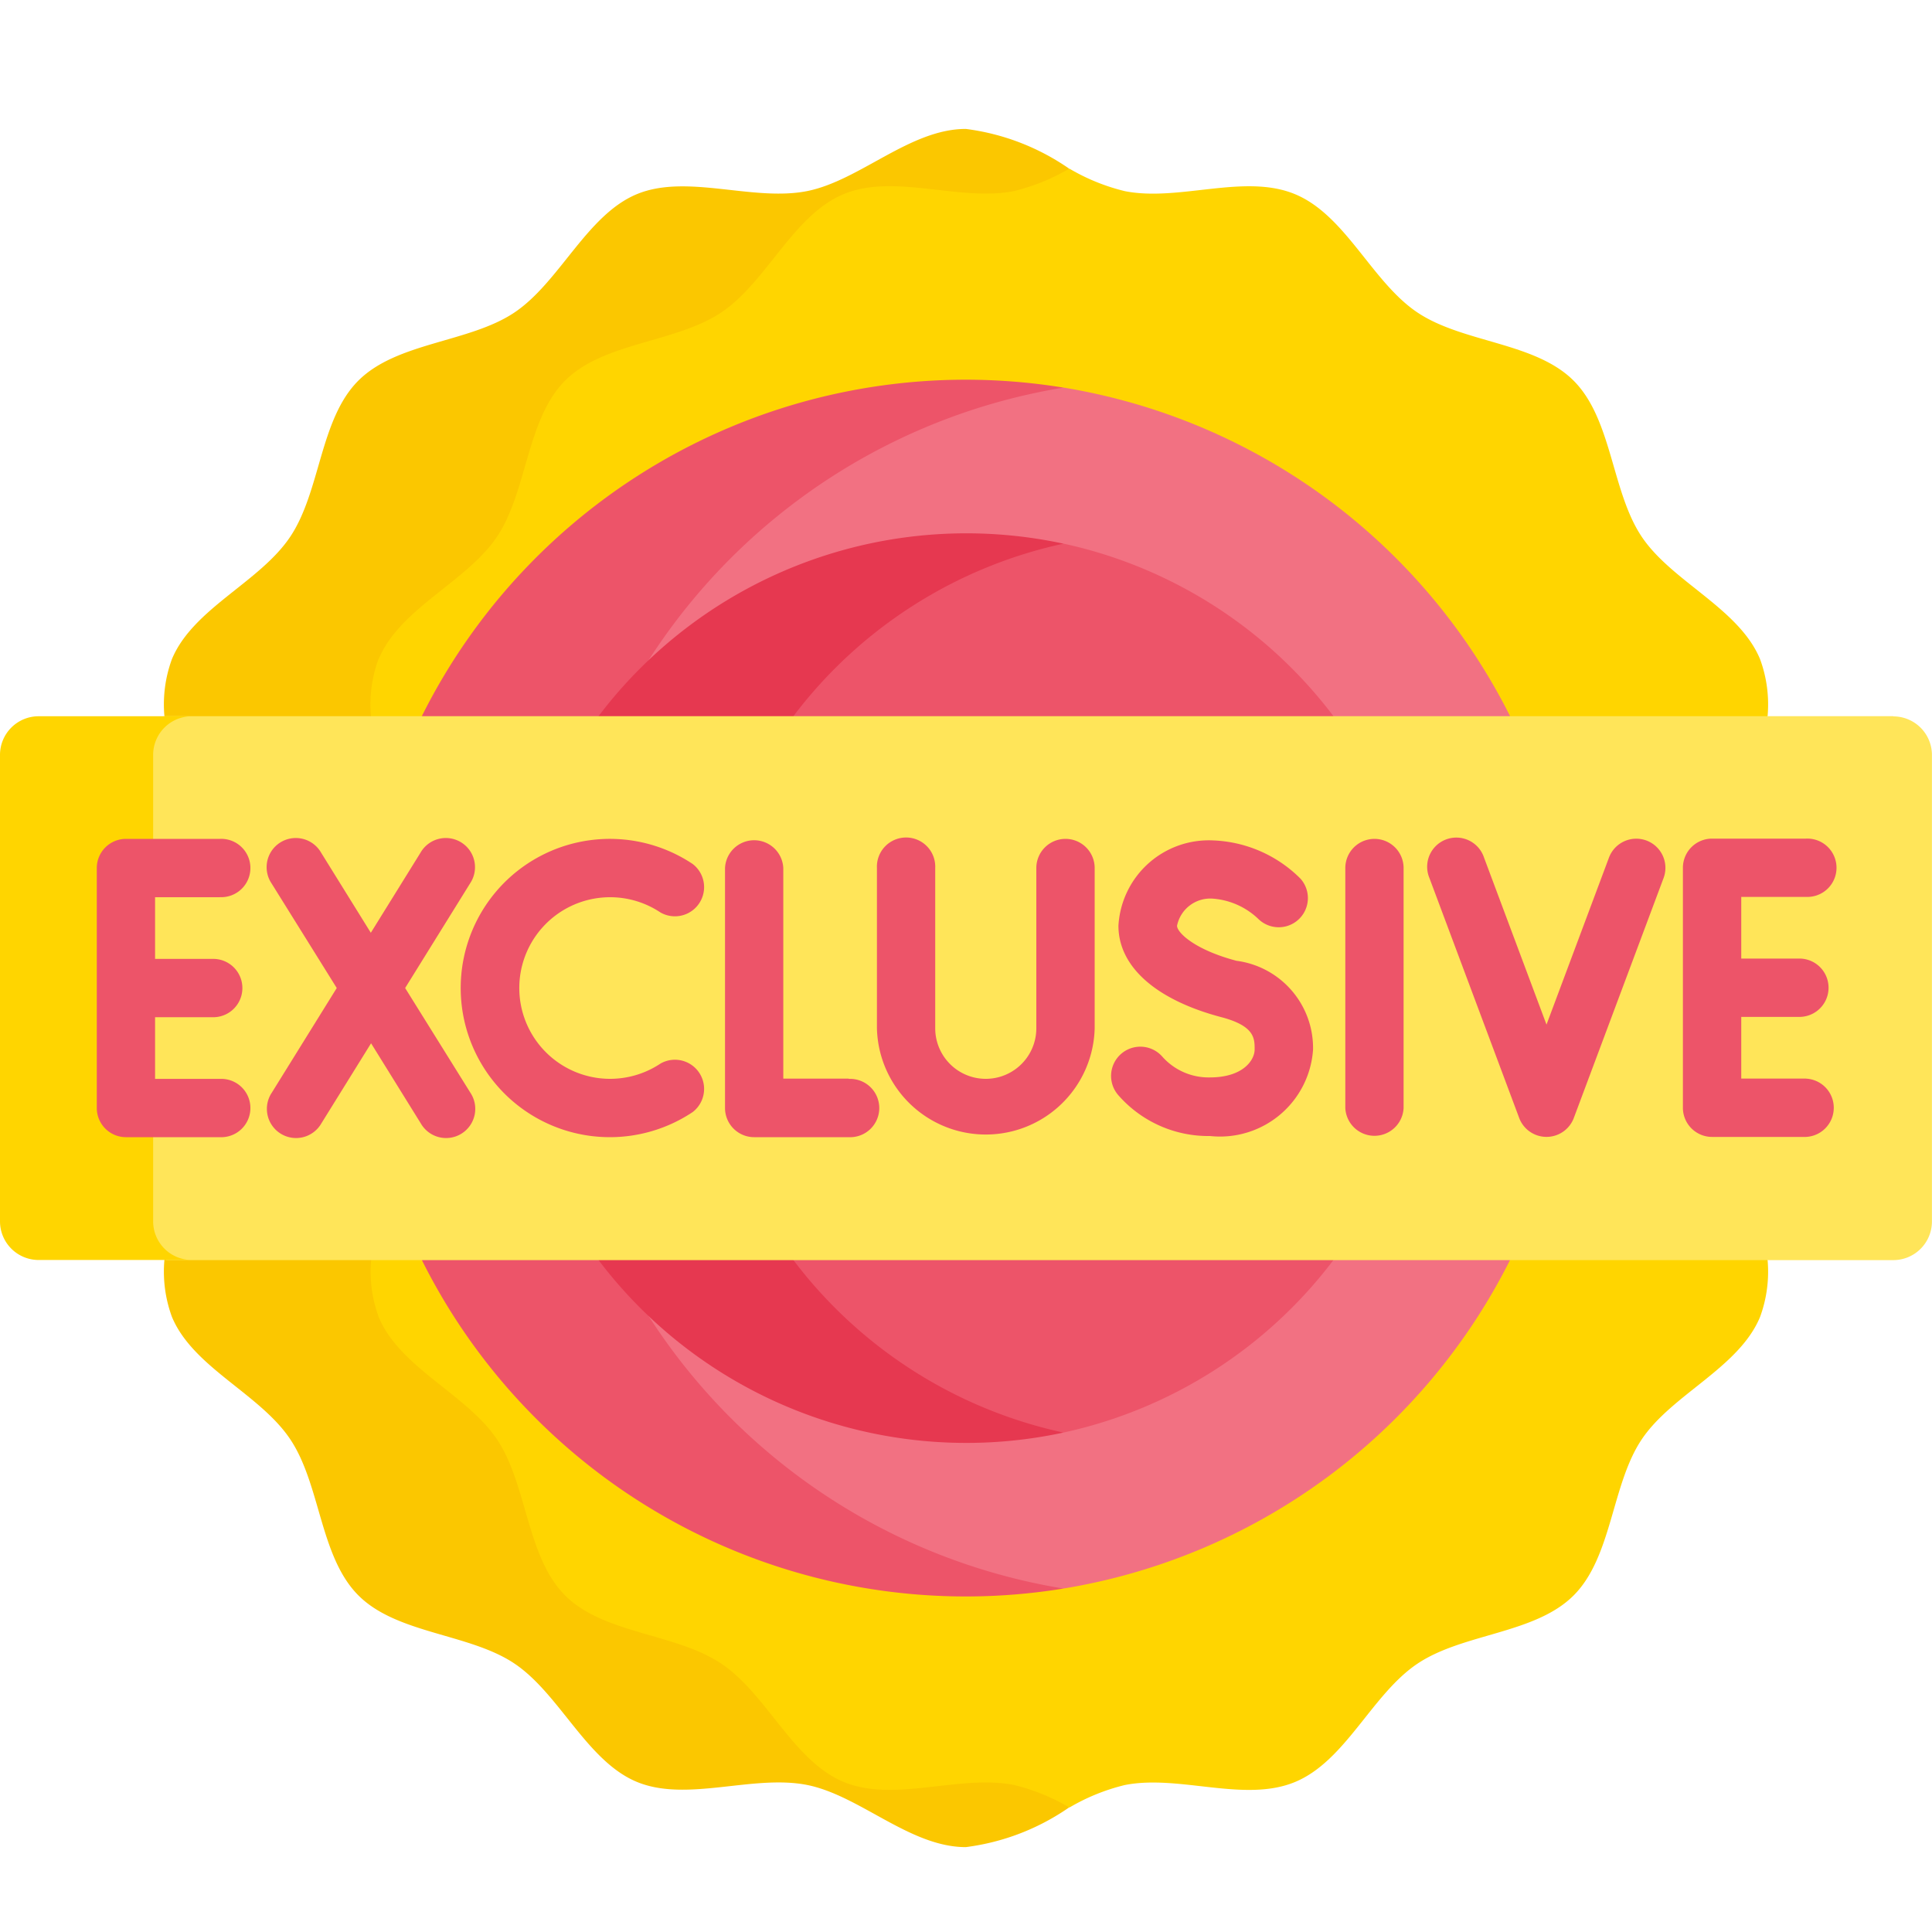 <svg xmlns="http://www.w3.org/2000/svg" width="30" height="30" viewBox="0 0 30 30">
  <g id="exclusive" transform="translate(0 -26.133)">
    <g id="Group_30197" data-name="Group 30197" transform="translate(0 -0.157)">
      <path id="Path_61384" data-name="Path 61384" d="M113.557,46.433c-.328-.79-1.367-1.2-1.837-1.9s-.458-1.824-1.058-2.424-1.716-.585-2.424-1.058-1.113-1.509-1.9-1.837-1.8.119-2.645-.048a3.154,3.154,0,0,1-.858-.348H101.8l-2.032.19-.986.262-2.475,1.821-2.394,1.127-.525,2.062S91.7,46.128,91.62,46.269a10.544,10.544,0,0,0-.011,1.439h21.48l.585-.389A2.036,2.036,0,0,0,113.557,46.433Z" transform="translate(-86.227 -9.908)" fill="#ffd500"/>
      <path id="Path_61385" data-name="Path 61385" d="M46.835,36.525c.328-.79,1.367-1.2,1.837-1.9S49.13,32.8,49.73,32.2s1.716-.585,2.424-1.058,1.113-1.509,1.9-1.837,1.8.119,2.645-.048a3.155,3.155,0,0,0,.858-.348,3.615,3.615,0,0,0-1.605-.617c-.867,0-1.643.8-2.463.965-.844.167-1.868-.274-2.645.048s-1.2,1.367-1.9,1.837S47.121,31.6,46.52,32.2s-.585,1.716-1.058,2.424-1.509,1.113-1.837,1.9a2.037,2.037,0,0,0-.117.885L44,37.8h3.21l-.495-.389a2.038,2.038,0,0,1,.117-.885Z" transform="translate(-40.955)" fill="#fbc700"/>
      <path id="Path_61386" data-name="Path 61386" d="M164.5,96.869h-1.322l-2.746,1.175-2.445,2.374-.789,1.942h13.878l.36-.389A9.474,9.474,0,0,0,164.5,96.869Z" transform="translate(-147.988 -64.561)" fill="#f27182"/>
      <path id="Path_61387" data-name="Path 61387" d="M121.769,94.9a9.438,9.438,0,0,0-9.962,5.1l.421.389h3.026l-.421-.389A9.474,9.474,0,0,1,121.769,94.9Z" transform="translate(-105.256 -62.591)" fill="#ed5469"/>
      <path id="Path_61388" data-name="Path 61388" d="M207.072,138.21h-1l-2.274,1.027s-.742,1.092-1.379,2.042h8.039l.808-.389A7.156,7.156,0,0,0,207.072,138.21Z" transform="translate(-190.56 -103.479)" fill="#ed5469"/>
      <path id="Path_61389" data-name="Path 61389" d="M165.821,135.629a7.163,7.163,0,0,0-7.22,2.68l.486.389h3.026l-.486-.389A7.156,7.156,0,0,1,165.821,135.629Z" transform="translate(-149.308 -100.897)" fill="#e63850"/>
      <g id="Group_30195" data-name="Group 30195" transform="translate(2.549 45.466)">
        <path id="Path_61390" data-name="Path 61390" d="M113.557,322.691c-.328.79-1.367,1.2-1.837,1.9s-.458,1.824-1.058,2.424-1.716.585-2.424,1.059-1.113,1.509-1.9,1.837-1.8-.119-2.645.048a3.154,3.154,0,0,0-.858.348H101.8l-2.032-.19-.986-.262-2.475-1.821-2.394-1.127-.525-2.062S91.7,323,91.62,322.856a10.543,10.543,0,0,1-.011-1.439h21.48l.585.389A2.036,2.036,0,0,1,113.557,322.691Z" transform="translate(-88.776 -321.417)" fill="#ffd500"/>
        <path id="Path_61391" data-name="Path 61391" d="M46.835,322.689c.328.79,1.367,1.2,1.837,1.9s.458,1.824,1.058,2.424,1.716.585,2.424,1.058,1.113,1.509,1.9,1.837,1.8-.119,2.645.048a3.156,3.156,0,0,1,.858.348,3.614,3.614,0,0,1-1.605.617c-.867,0-1.643-.8-2.463-.965-.844-.167-1.868.274-2.645-.048s-1.2-1.367-1.9-1.837-1.824-.458-2.424-1.059-.585-1.716-1.058-2.424-1.509-1.113-1.837-1.9a2.037,2.037,0,0,1-.117-.885l.495-.389h3.21l-.495.389a2.038,2.038,0,0,0,.117.885Z" transform="translate(-43.504 -321.415)" fill="#fbc700"/>
        <path id="Path_61392" data-name="Path 61392" d="M164.5,326.907h-1.322l-2.746-1.175-2.445-2.374-.789-1.942h13.878l.36.389A9.474,9.474,0,0,1,164.5,326.907Z" transform="translate(-150.537 -321.416)" fill="#f27182"/>
        <path id="Path_61393" data-name="Path 61393" d="M121.769,326.907a9.439,9.439,0,0,1-9.962-5.1l.421-.389h3.026l-.421.389A9.474,9.474,0,0,0,121.769,326.907Z" transform="translate(-107.805 -321.416)" fill="#ed5469"/>
        <path id="Path_61394" data-name="Path 61394" d="M207.072,324.485h-1l-2.274-1.027s-.742-1.092-1.379-2.042h8.039l.808.389A7.156,7.156,0,0,1,207.072,324.485Z" transform="translate(-193.109 -321.416)" fill="#ed5469"/>
        <path id="Path_61395" data-name="Path 61395" d="M165.821,324.485a7.163,7.163,0,0,1-7.22-2.68l.486-.389h3.026l-.486.389A7.156,7.156,0,0,0,165.821,324.485Z" transform="translate(-151.857 -321.416)" fill="#e63850"/>
      </g>
      <path id="Path_61396" data-name="Path 61396" d="M65.283,183.94H38.425l-.308.2v7.867l.343.379H65.283a.6.6,0,0,0,.6-.6v-7.243a.6.6,0,0,0-.6-.6Z" transform="translate(-35.884 -146.529)" fill="#ffe559"/>
      <path id="Path_61397" data-name="Path 61397" d="M2.378,191.784v-7.243a.6.6,0,0,1,.6-.6H.6a.6.6,0,0,0-.6.6v7.243a.6.6,0,0,0,.6.6H2.979A.6.6,0,0,1,2.378,191.784Z" transform="translate(0 -146.529)" fill="#ffd500"/>
      <g id="Group_30196" data-name="Group 30196" transform="translate(1.503 39.316)">
        <path id="Path_61398" data-name="Path 61398" d="M27.573,217.382a.453.453,0,1,0,0-.905H26.115a.453.453,0,0,0-.453.453v3.726a.453.453,0,0,0,.453.453h1.458a.453.453,0,1,0,0-.905H26.567v-.958h.924a.453.453,0,0,0,0-.905h-.924v-.958h1.005Z" transform="translate(-25.662 -216.477)" fill="#ed5469"/>
        <path id="Path_61399" data-name="Path 61399" d="M447.913,220.2h-1.005v-.958h.924a.453.453,0,0,0,0-.905h-.924v-.958h1.005a.453.453,0,1,0,0-.905h-1.458a.453.453,0,0,0-.453.453v3.726a.453.453,0,0,0,.453.453h1.458a.453.453,0,0,0,0-.905Z" transform="translate(-421.373 -216.478)" fill="#ed5469"/>
        <path id="Path_61400" data-name="Path 61400" d="M194.057,220.2h-1.015V216.93a.453.453,0,0,0-.905,0v3.726a.453.453,0,0,0,.453.453h1.468a.453.453,0,1,0,0-.905Z" transform="translate(-182.382 -216.477)" fill="#ed5469"/>
        <path id="Path_61401" data-name="Path 61401" d="M125.311,219.965a1.41,1.41,0,1,1,0-2.346.453.453,0,0,0,.5-.753,2.316,2.316,0,1,0,0,3.852.453.453,0,0,0-.5-.753Z" transform="translate(-116.558 -216.476)" fill="#ed5469"/>
        <path id="Path_61402" data-name="Path 61402" d="M296.475,218.746c-.652-.172-.923-.439-.923-.544a.527.527,0,0,1,.567-.42,1.144,1.144,0,0,1,.7.319.453.453,0,0,0,.65-.63,2.024,2.024,0,0,0-1.354-.594,1.406,1.406,0,0,0-1.473,1.325c0,.635.582,1.152,1.6,1.42.515.136.515.329.515.5s-.185.435-.694.435a.96.96,0,0,1-.74-.323.453.453,0,0,0-.682.6,1.855,1.855,0,0,0,1.423.633,1.448,1.448,0,0,0,1.6-1.341A1.366,1.366,0,0,0,296.475,218.746Z" transform="translate(-278.778 -216.853)" fill="#ed5469"/>
        <path id="Path_61403" data-name="Path 61403" d="M235.33,216.476a.453.453,0,0,0-.453.453v2.488a.785.785,0,0,1-1.57,0v-2.488a.453.453,0,1,0-.905,0v2.488a1.691,1.691,0,0,0,3.381,0v-2.488A.453.453,0,0,0,235.33,216.476Z" transform="translate(-220.288 -216.476)" fill="#ed5469"/>
        <path id="Path_61404" data-name="Path 61404" d="M356.994,216.476a.453.453,0,0,0-.453.453v3.726a.453.453,0,0,0,.905,0v-3.726A.453.453,0,0,0,356.994,216.476Z" transform="translate(-337.154 -216.476)" fill="#ed5469"/>
        <path id="Path_61405" data-name="Path 61405" d="M381.727,216.5a.453.453,0,0,0-.583.265l-.97,2.593-.97-2.593a.453.453,0,1,0-.848.317l1.394,3.726a.453.453,0,0,0,.848,0l1.394-3.726A.453.453,0,0,0,381.727,216.5Z" transform="translate(-357.663 -216.474)" fill="#ed5469"/>
        <path id="Path_61406" data-name="Path 61406" d="M72.962,218.79l1.008-1.624a.453.453,0,1,0-.769-.478l-.772,1.244-.772-1.244a.453.453,0,1,0-.769.478L71.9,218.79l-1.008,1.624a.453.453,0,1,0,.769.478l.772-1.244.772,1.244a.453.453,0,1,0,.769-.478Z" transform="translate(-68.174 -216.474)" fill="#ed5469"/>
      </g>
    </g>
    <rect id="Rectangle_7367" data-name="Rectangle 7367" width="30" height="30" transform="translate(0 26.133)" fill="none"/>
  </g>
</svg>
